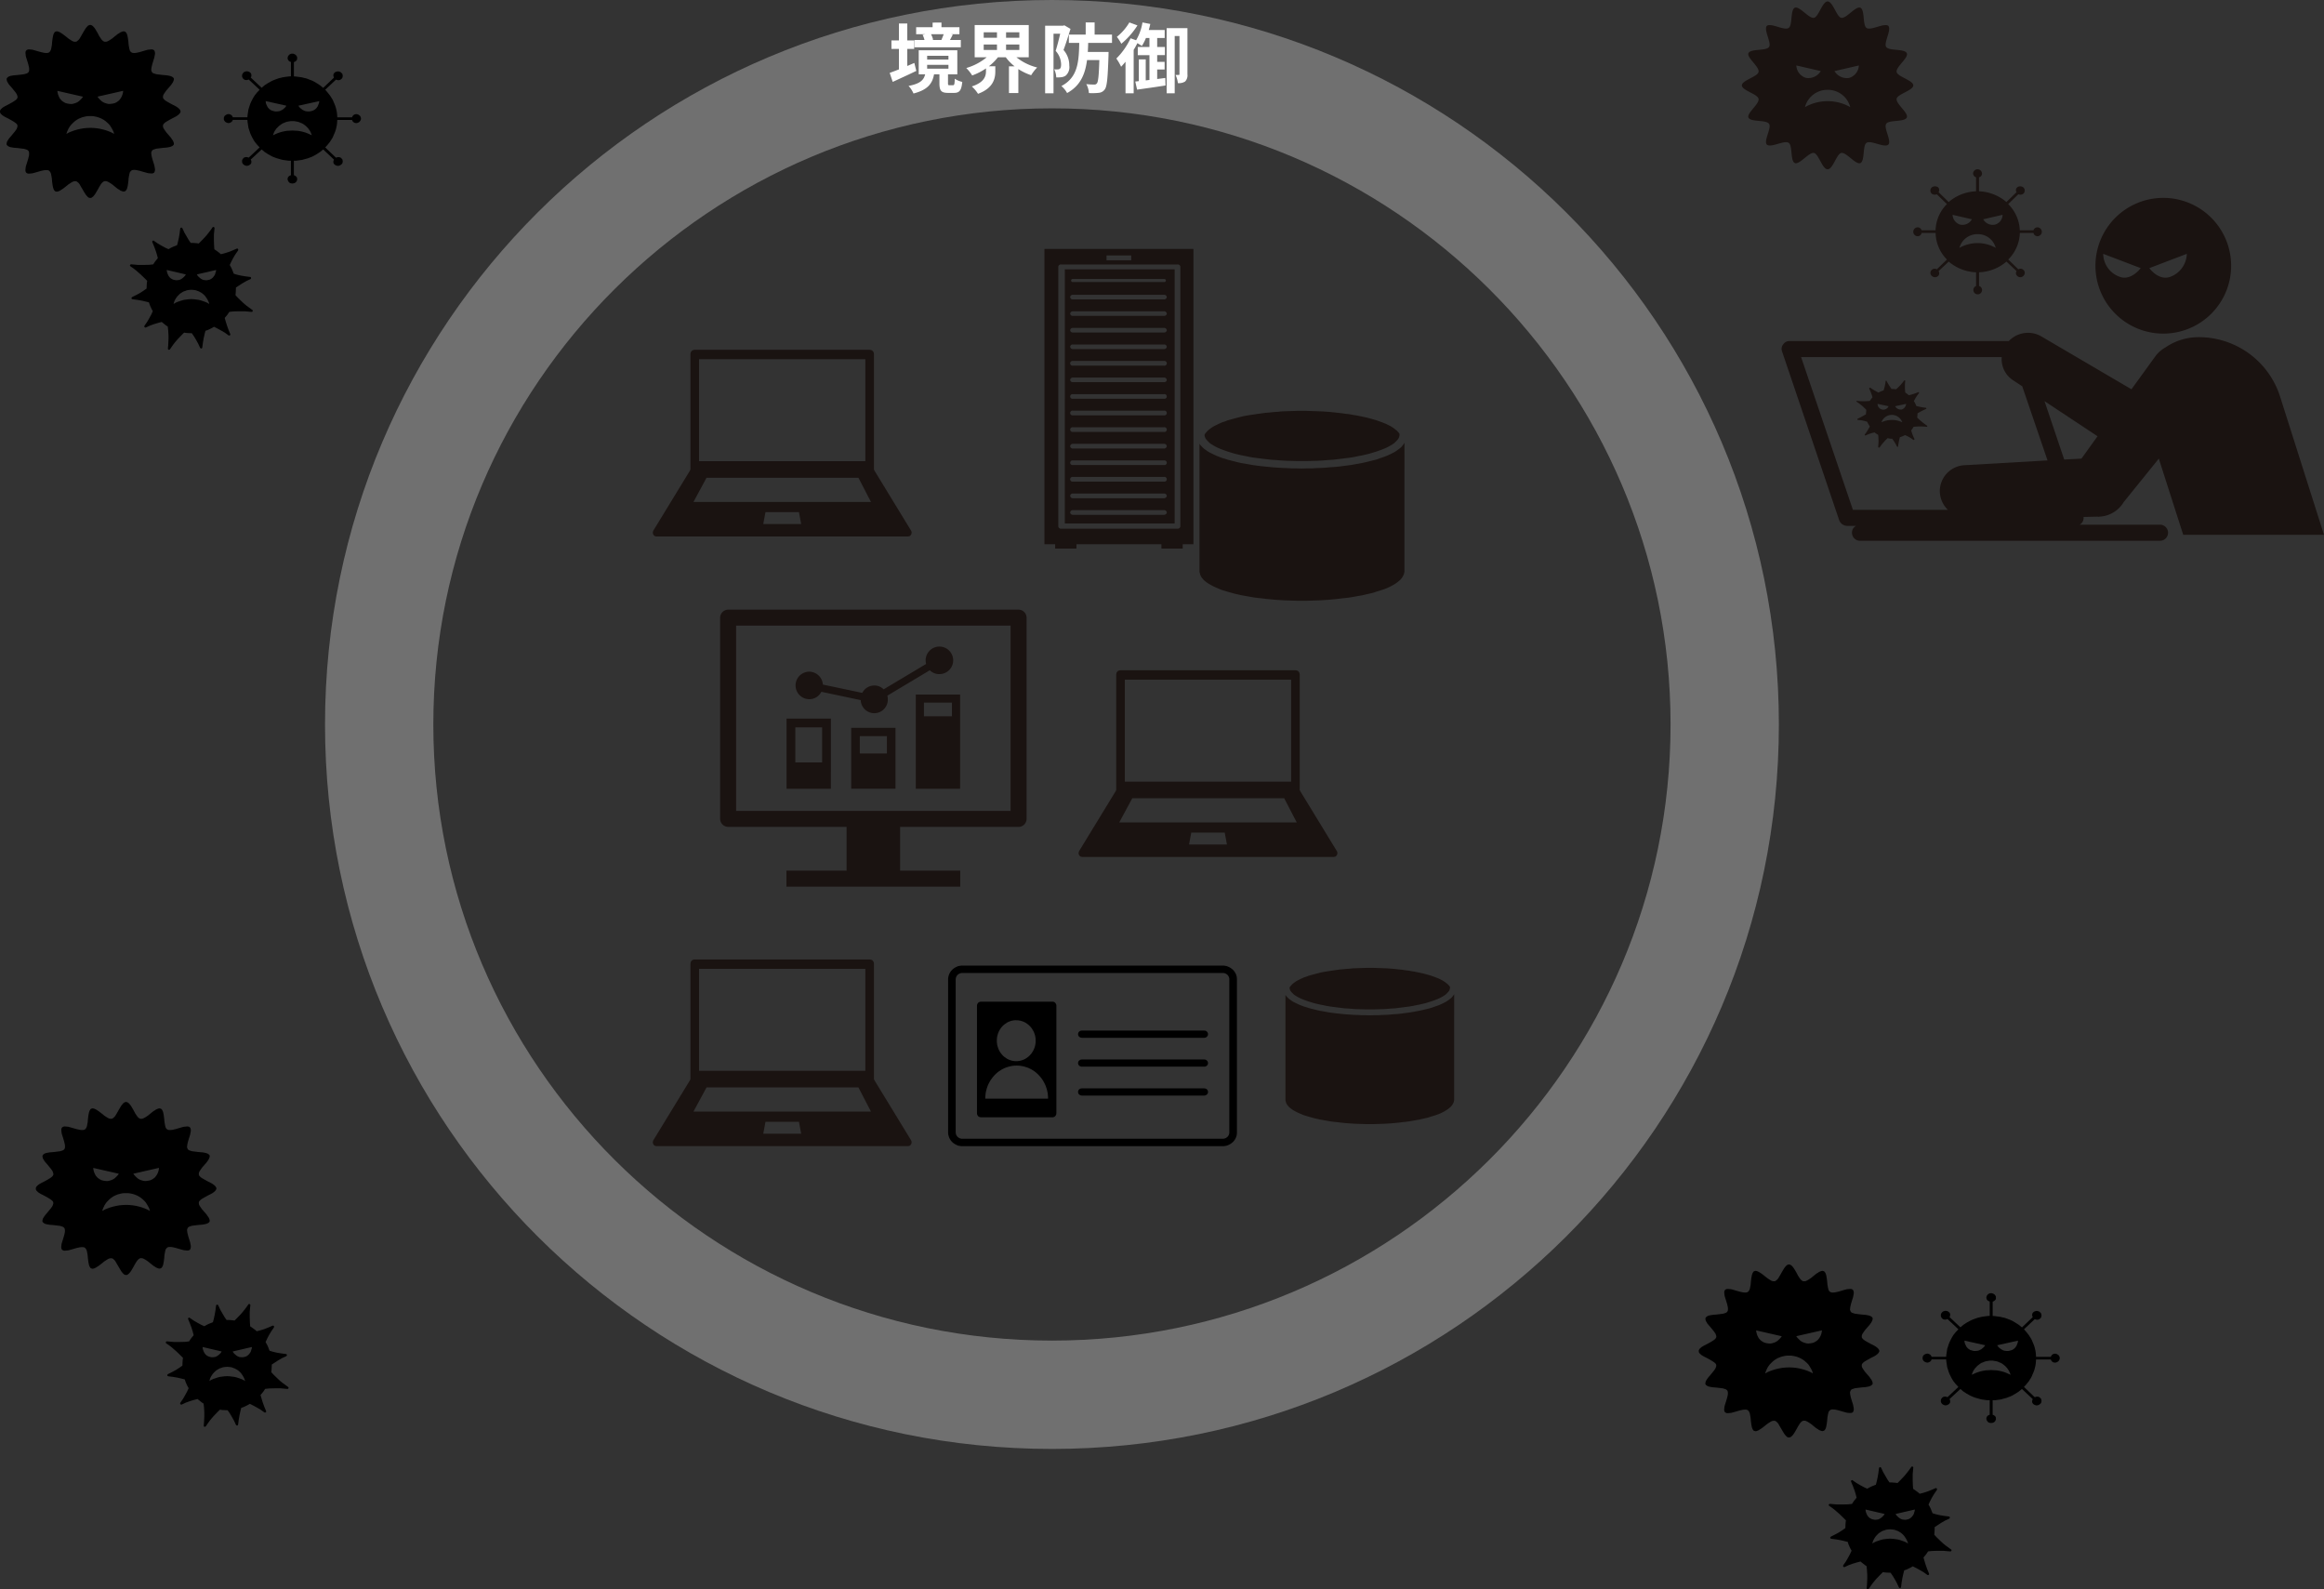 <svg xmlns="http://www.w3.org/2000/svg" width="429.121" height="293.406" viewBox="0 0 429.121 293.406">
  <rect x="0" y="0" width="429.121" height="293.406" fill="#333333" stroke="none"/>
  <g id="グループ_7764" data-name="グループ 7764" transform="translate(-14 0.273)">
    <path id="楕円形_758" data-name="楕円形 758" d="M134.226,20C71.241,20,20,71.026,20,133.745S71.241,247.489,134.226,247.489s114.226-51.026,114.226-113.745S197.21,20,134.226,20m0-20c74.131,0,134.226,59.879,134.226,133.745S208.356,267.489,134.226,267.489,0,207.61,0,133.745,60.095,0,134.226,0Z" transform="translate(74.013 -0.273)" fill="#707070"/>
    <path id="パス_15140" data-name="パス 15140" d="M10.318-9.688c-.112.336-.28.742-.42,1.05l.07.014H8.19l.182-.042A4.465,4.465,0,0,0,7.98-9.688Zm3.164,1.064h-2c.154-.28.336-.616.518-.994l-.35-.07H13.23v-1.288H9.912v-.854H8.274v.854H5.236v1.288H6.944l-.518.112a4.565,4.565,0,0,1,.35.952H4.928v1.358h8.554ZM4.9-4.382c-.434.182-.868.378-1.3.56v-3.15H4.872V-8.54H3.6v-3.122H2.058V-8.54H.672v1.568H2.058v3.78C1.414-2.94.826-2.716.35-2.548L.91-.882C2.184-1.47,3.794-2.2,5.264-2.912Zm2.366.35H11.2v.714H7.266Zm0-1.666H11.2V-5H7.266ZM11.41-.266c-.252,0-.294-.042-.294-.392V-2.282h1.722V-6.72H5.712v4.438H6.9C6.65-1.26,6.034-.56,3.836-.14a5.014,5.014,0,0,1,.91,1.4C7.42.574,8.232-.6,8.54-2.282h.994V-.644c0,1.33.28,1.792,1.6,1.792h1.092c.98,0,1.372-.42,1.526-2.03a3.989,3.989,0,0,1-1.386-.588c-.028,1.064-.1,1.2-.322,1.2Zm6.3-7.518h2.45v1.008H17.71Zm0-2.254h2.45V-9.03H17.71ZM24.29-9.03H21.84v-1.008h2.45Zm0,2.254H21.84V-7.784h2.45Zm1.736,1.344v-5.95H16.044v5.95H18.27a10.487,10.487,0,0,1-3.78,1.988,7.7,7.7,0,0,1,1.092,1.372,11.228,11.228,0,0,0,2.548-1.3v.5c0,.9-.28,2.072-2.618,2.828A6.57,6.57,0,0,1,16.66,1.316C19.446.294,19.852-1.47,19.852-2.8v-.966h-1.19a9.468,9.468,0,0,0,1.68-1.666h1.442a8.447,8.447,0,0,0,1.638,1.68h-1.05V1.176h1.736V-3.248a10.233,10.233,0,0,0,2.366,1.134A7.472,7.472,0,0,1,27.58-3.542a9.957,9.957,0,0,1-3.836-1.89Zm6.58-5.894-.238.07H29.05V1.218H30.6V-9.772h1.232c-.224.98-.546,2.254-.84,3.164A3.778,3.778,0,0,1,32-4.116c0,.406-.07.686-.238.812a.685.685,0,0,1-.406.112,3.258,3.258,0,0,1-.63-.014,3.646,3.646,0,0,1,.378,1.5,6.507,6.507,0,0,0,.938-.042,1.727,1.727,0,0,0,.826-.308,2.094,2.094,0,0,0,.644-1.834,4.275,4.275,0,0,0-1.064-2.884c.42-1.106.91-2.66,1.288-3.892ZM41.4-8.078v-1.54H38.192v-2.24H36.54v2.24H33.432v1.54H35.35c-.07,3.626-.294,6.384-3.3,7.966A4.4,4.4,0,0,1,33.11,1.176c2.45-1.344,3.332-3.458,3.682-6.09H39.06C38.976-2.03,38.85-.868,38.6-.6a.543.543,0,0,1-.49.21,13.434,13.434,0,0,1-1.456-.084,3.843,3.843,0,0,1,.476,1.652,10.367,10.367,0,0,0,1.82-.042A1.494,1.494,0,0,0,40.054.518c.434-.546.56-2.156.7-6.244,0-.21.014-.686.014-.686H36.932c.028-.532.056-1.092.07-1.666Zm3.206-3.78a9.787,9.787,0,0,1-2.31,2.66,8.251,8.251,0,0,1,.826,1.274A14.482,14.482,0,0,0,46.1-11.312ZM49.742-1.414V-3.178h1.372v-1.4H49.742V-5.824H51.17v-1.5H49.742V-8.988h1.386v-1.47h-2.94c.112-.364.2-.742.28-1.12l-1.442-.28a9.537,9.537,0,0,1-1.176,3.29l-1.022-.364A13.089,13.089,0,0,1,42.2-5.194a9.856,9.856,0,0,1,.882,1.512c.266-.28.546-.588.812-.924V1.218H45.4V-6.79c.252-.406.476-.826.686-1.246.308.182.644.392.826.518a8.447,8.447,0,0,0,.756-1.47h.644v1.666H46.158v1.5h2.156v4.578l-.686.084V-5.04H46.354v4.018l-.658.07.336,1.5c1.47-.21,3.43-.476,5.25-.77L51.24-1.61Zm5.586-9.394H51.492V1.218h1.484V-9.352h.882v7.014c0,.126-.028.168-.126.168h-.6a4.906,4.906,0,0,1,.434,1.512,2.116,2.116,0,0,0,1.33-.294A1.638,1.638,0,0,0,55.328-2.3Z" transform="translate(177.929 15.728)" fill="#fff"/>
    <g id="グループ_7737" data-name="グループ 7737" transform="translate(335.638 -0.01)">
      <path id="パス_14060" data-name="パス 14060" d="M281.661,100.964l6.922,2.64s-1.762,2.419-3.9,1.592a4.544,4.544,0,0,1-3.019-4.232m15.437,0a4.653,4.653,0,0,1-3.019,4.232c-2.2.827-3.9-1.592-3.9-1.592Zm-4.339,14.729a12.528,12.528,0,1,0-12.532-12.531,12.525,12.525,0,0,0,12.532,12.531" transform="translate(-214.949 -54.369)" fill="#1a1311" fill-rule="evenodd"/>
      <path id="パス_14061" data-name="パス 14061" d="M326.421,117.809l-3.184.164L319.605,107.2l9.784,6.48Zm-51.762-18.74H311.7a4.657,4.657,0,0,0,2.2,4.339l1.592,1.049,4.668,13.681-15.165.878a4.8,4.8,0,0,0-4.724,4.889,4.883,4.883,0,0,0,1.484,3.354H284.222Zm54.894,29.51a.056.056,0,0,1,.057-.057h.05a5.493,5.493,0,0,0,4.566-2.691l6.481-8.022,4.51,14.066h25.991l-8.135-25.606a15.742,15.742,0,0,0-15.058-10.883,10.783,10.783,0,0,0-6.045,1.87,5.987,5.987,0,0,0-1.813,1.541l-4.5,6.209-16.485-9.67a4.9,4.9,0,0,0-6.158.764h-40.5a1.359,1.359,0,0,0-1.149.606,1.3,1.3,0,0,0-.221,1.32l10.548,31.158a1.618,1.618,0,0,0,1.484,1.042h1.648a1.345,1.345,0,0,0-.771,1.263,1.479,1.479,0,0,0,1.484,1.484h55.393a1.484,1.484,0,1,0,0-2.969H326.092a1.415,1.415,0,0,0,.714-1.427l2.64-.057c.051,0,.051.057.107.057" transform="translate(-263.726 -33.404)" fill="#1a1311" fill-rule="evenodd"/>
      <path id="パス_14062" data-name="パス 14062" d="M284.457,97.755a2.683,2.683,0,0,1-2.7,1.263,2.493,2.493,0,0,1-1.813-2.305Zm1.264,3.461a4.259,4.259,0,0,1,4.175,3.19,8.491,8.491,0,0,0-8.356,0,4.266,4.266,0,0,1,4.182-3.19m5.766-4.5a2.5,2.5,0,0,1-1.819,2.305,2.658,2.658,0,0,1-2.684-1.263ZM278.52,111c.771.493.272,3.354,1.156,3.739.872.328,2.583-2.034,3.512-1.87.884.164,1.541,3.019,2.533,3.019s1.648-2.855,2.526-3.019c.929-.164,2.64,2.2,3.512,1.87.878-.385.385-3.247,1.15-3.739.777-.55,3.3.992,4.017.328.663-.657-.928-3.133-.379-3.847.493-.771,3.4-.272,3.79-1.156.385-.821-2.04-2.526-1.876-3.461.164-.878,3.076-1.535,3.076-2.47s-2.912-1.592-3.076-2.476c-.164-.935,2.261-2.634,1.876-3.461-.386-.878-3.3-.385-3.79-1.15-.549-.714,1.042-3.19.379-3.9-.714-.606-3.24.935-4.017.385-.764-.493-.271-3.354-1.15-3.739-.872-.328-2.583,2.034-3.512,1.87-.878-.164-1.548-3.026-2.526-3.026s-1.649,2.861-2.533,3.026c-.928.164-2.64-2.2-3.512-1.87-.884.385-.385,3.247-1.156,3.739-.777.55-3.3-.992-4.017-.385-.657.714.941,3.19.391,3.9-.505.764-3.417.272-3.8,1.15-.329.827,2.091,2.527,1.869,3.461-.164.884-3.076,1.541-3.076,2.476s2.911,1.592,3.076,2.47c.221.935-2.2,2.64-1.869,3.461.379.884,3.291.385,3.8,1.156.55.714-1.048,3.19-.391,3.847.72.663,3.24-.878,4.017-.328" transform="translate(-269.892 -84.895)" fill="#1a1311" fill-rule="evenodd"/>
      <path id="パス_14063" data-name="パス 14063" d="M281.6,101.358a1.216,1.216,0,0,1-1.213-.606l2.034-.436a1.208,1.208,0,0,1-.821,1.042m-1.819,1.927a4.343,4.343,0,0,0-1.92.436,2.035,2.035,0,0,1,3.847,0,4.348,4.348,0,0,0-1.926-.436m-2.634-2.969,2.033.436a1.062,1.062,0,0,1-2.033-.436m7.308,2.526a3.265,3.265,0,0,0,.057-.771,13.275,13.275,0,0,1,1.592-.821c.107-.057.057-.221-.107-.221a12.438,12.438,0,0,1-1.706-.328,3.222,3.222,0,0,0-.442-.884,8.383,8.383,0,0,1,.935-1.478.123.123,0,0,0-.164-.171,10.127,10.127,0,0,1-1.705.556,4.613,4.613,0,0,0-.657-.5,9.116,9.116,0,0,1,0-2.141.12.12,0,0,0-.221-.057,8.749,8.749,0,0,1-1.484,1.6,3.99,3.99,0,0,0-.821-.057,13.568,13.568,0,0,1-.935-1.484c0-.107-.164-.057-.164.057a7.9,7.9,0,0,1-.385,1.7,4.251,4.251,0,0,0-.935.385,11.392,11.392,0,0,1-1.485-.878c-.107-.057-.271.057-.221.164a9.725,9.725,0,0,1,.606,1.592,4.987,4.987,0,0,0-.493.663,11.535,11.535,0,0,1-2.362,0c-.114-.057-.171.107-.057.164a9.21,9.21,0,0,1,1.756,1.484c0,.272-.051.493-.051.821-.385.221-.935.55-1.541.827a.119.119,0,0,0,.057.221,6.484,6.484,0,0,1,1.7.328,7.739,7.739,0,0,0,.5.878,12.492,12.492,0,0,1-.935,1.484.121.121,0,0,0,.164.164,6.6,6.6,0,0,1,1.649-.55,5.466,5.466,0,0,0,.657.442,9.238,9.238,0,0,1,0,2.2.156.156,0,0,0,.278.107,10.315,10.315,0,0,1,1.484-1.705,2.055,2.055,0,0,0,.821.114,7.7,7.7,0,0,1,.878,1.427c.057.107.221.107.221,0a11.05,11.05,0,0,1,.328-1.705,4.455,4.455,0,0,0,.935-.385,5.593,5.593,0,0,1,1.541.884c.108.051.221-.057.221-.17a7.344,7.344,0,0,1-.606-1.592,4.988,4.988,0,0,0,.442-.657,11.143,11.143,0,0,1,2.413,0c.114,0,.171-.114.057-.221a12.645,12.645,0,0,1-1.813-1.484" transform="translate(-252.097 -26.019)" fill="#1a1311" fill-rule="evenodd"/>
      <path id="パス_14064" data-name="パス 14064" d="M285.728,99.035a2,2,0,0,1-2.141.992,1.976,1.976,0,0,1-1.427-1.813Zm1.049,2.748a3.377,3.377,0,0,1,3.348,2.527,6.834,6.834,0,0,0-6.7,0,3.427,3.427,0,0,1,3.354-2.527m4.611-3.569a1.888,1.888,0,0,1-1.427,1.813,2,2,0,0,1-2.141-.992Zm-15.658,3.954a.761.761,0,0,0,.714-.606h2.583a7.121,7.121,0,0,0,2.091,4.9l-1.87,1.813a.754.754,0,0,0-.935.107.736.736,0,0,0,0,1.1.862.862,0,0,0,1.206,0,.738.738,0,0,0,.057-.878l1.87-1.756a8.285,8.285,0,0,0,5.053,1.977v2.526a.8.8,0,1,0,1.1.714.758.758,0,0,0-.549-.714v-2.526a8.3,8.3,0,0,0,5.059-1.977l1.863,1.756a.67.67,0,0,0,.114.878.793.793,0,0,0,1.15,0,.727.727,0,0,0,0-1.1.745.745,0,0,0-.929-.107l-1.87-1.813a7.2,7.2,0,0,0,2.141-4.9H297.1a.766.766,0,0,0,.714.606.824.824,0,1,0,0-1.649.772.772,0,0,0-.714.55h-2.526a7.172,7.172,0,0,0-2.141-4.838l1.87-1.813a.922.922,0,0,0,.929-.107.791.791,0,0,0,0-1.156.912.912,0,0,0-1.15,0,.678.678,0,0,0-.114.878l-1.863,1.819a8.271,8.271,0,0,0-5.059-1.983V91.285a.71.71,0,0,0,.549-.714.826.826,0,0,0-1.648,0,.774.774,0,0,0,.549.714v2.583a8.254,8.254,0,0,0-5.053,1.983l-1.87-1.819a.743.743,0,0,0-.057-.878,1,1,0,0,0-1.206,0,.8.8,0,0,0,0,1.156.933.933,0,0,0,.935.107l1.87,1.813a7.094,7.094,0,0,0-2.091,4.838h-2.583a.766.766,0,0,0-.714-.55.824.824,0,1,0,0,1.649" transform="translate(-243.26 -58.817)" fill="#1a1311" fill-rule="evenodd"/>
    </g>
    <g id="グループ_7731" data-name="グループ 7731" transform="translate(206.852 45.679)">
      <path id="パス_14834" data-name="パス 14834" d="M18.217,148.543H35.04a.484.484,0,0,1,.508.436.5.5,0,0,1-.508.433H18.217a.485.485,0,0,1-.508-.433.47.47,0,0,1,.508-.436m0-3.065H35.04a.484.484,0,0,1,.508.436.5.5,0,0,1-.508.433H18.217a.485.485,0,0,1-.508-.433.47.47,0,0,1,.508-.436m0-3.065H35.04a.441.441,0,1,1,0,.871H18.217a.441.441,0,1,1,0-.871m0-3.04H35.04a.43.43,0,1,1,0,.846H18.217a.43.43,0,1,1,0-.846m0-3.065H35.04a.484.484,0,0,1,.508.436.5.5,0,0,1-.508.433H18.217a.485.485,0,0,1-.508-.433.47.47,0,0,1,.508-.436m0-3.065H35.04a.439.439,0,1,1,0,.868H18.217a.439.439,0,1,1,0-.868m0-3.065H35.04a.441.441,0,1,1,0,.871H18.217a.441.441,0,1,1,0-.871m0-3.04H35.04a.43.43,0,1,1,0,.846H18.217a.43.43,0,1,1,0-.846m0-3.065H35.04a.484.484,0,0,1,.508.436.466.466,0,0,1-.508.411H18.217a.452.452,0,0,1-.508-.411.47.47,0,0,1,.508-.436m0-3.065H35.04a.441.441,0,1,1,0,.871H18.217a.441.441,0,1,1,0-.871m0-3.04H35.04a.466.466,0,0,1,.508.411.484.484,0,0,1-.508.436H18.217a.47.47,0,0,1-.508-.436.452.452,0,0,1,.508-.411m0-3.065H35.04a.484.484,0,0,1,.508.436.466.466,0,0,1-.508.411H18.217a.452.452,0,0,1-.508-.411.47.47,0,0,1,.508-.436m0-3.065H35.04a.484.484,0,0,1,.508.436.466.466,0,0,1-.508.411H18.217a.452.452,0,0,1-.508-.411.47.47,0,0,1,.508-.436m0-3.04H35.04a.466.466,0,0,1,.508.411.484.484,0,0,1-.508.436H18.217a.47.47,0,0,1-.508-.436.452.452,0,0,1,.508-.411m0-2.921H35.04a.284.284,0,1,1,0,.558H18.217a.284.284,0,1,1,0-.558m-1.5,45.136H37V104.087H16.722Z" transform="translate(-12.955 -100.322)" fill="#1a1311" fill-rule="evenodd"/>
      <path id="パス_14835" data-name="パス 14835" d="M40.465,153.944a.483.483,0,0,1-.508.436H18.429a.483.483,0,0,1-.508-.436V106.037a.468.468,0,0,1,.508-.436H39.957a.468.468,0,0,1,.508.436ZM26.827,103.937h4.561v.893H26.827ZM15.364,102.73v54.521h1.978v.8h3.937v-.8H36.964v.8H40.9v-.8h1.978V102.73Z" transform="translate(-15.364 -102.73)" fill="#1a1311" fill-rule="evenodd"/>
    </g>
    <g id="グループ_7732" data-name="グループ 7732" transform="translate(213.156 123.466)">
      <path id="パス_14836" data-name="パス 14836" d="M46.507,158.266h-30.7V139.441h30.7Zm.821-20.562H14.987l-.169.025-.144.047-.122.047-.119.122-.1.119-.072.147-.025.144-.022.169v21.48H48.1v-21.48l-.022-.169-.025-.144-.072-.147-.1-.119-.119-.122-.122-.047-.144-.047Z" transform="translate(-7.265 -137.704)" fill="#1a1311" fill-rule="evenodd"/>
      <path id="パス_14837" data-name="パス 14837" d="M19.217,151.9l2.414-4.464H49.677l2.316,4.464Zm12.889,4.081.411-2.2h6.178l.411,2.2Zm27.273,1.182-7.1-11.632H18.928l-7.1,11.632-.072.122v.072l-.025.094-.025.1.025.169.05.169.094.144.147.144.047.025.1.025.1.025.094.022H58.848l.094-.022.1-.025.1-.025.047-.025.147-.144.094-.144.05-.169.022-.169v-.1l-.047-.094v-.072Z" transform="translate(-11.71 -123.812)" fill="#1a1311" fill-rule="evenodd"/>
    </g>
    <g id="グループ_7741" data-name="グループ 7741" transform="translate(134.539 176.852)">
      <path id="パス_14836-2" data-name="パス 14836" d="M46.507,158.266h-30.7V139.441h30.7Zm.821-20.562H14.987l-.169.025-.144.047-.122.047-.119.122-.1.119-.072.147-.025.144-.022.169v21.48H48.1v-21.48l-.022-.169-.025-.144-.072-.147-.1-.119-.119-.122-.122-.047-.144-.047Z" transform="translate(-7.265 -137.704)" fill="#1a1311" fill-rule="evenodd"/>
      <path id="パス_14837-2" data-name="パス 14837" d="M19.217,151.9l2.414-4.464H49.677l2.316,4.464Zm12.889,4.081.411-2.2h6.178l.411,2.2Zm27.273,1.182-7.1-11.632H18.928l-7.1,11.632-.072.122v.072l-.025.094-.025.1.025.169.05.169.094.144.147.144.047.025.1.025.1.025.094.022H58.848l.094-.022.1-.025.1-.025.047-.025.147-.144.094-.144.05-.169.022-.169v-.1l-.047-.094v-.072Z" transform="translate(-11.71 -123.812)" fill="#1a1311" fill-rule="evenodd"/>
    </g>
    <g id="グループ_7735" data-name="グループ 7735" transform="translate(134.539 64.302)">
      <path id="パス_14836-3" data-name="パス 14836" d="M46.507,158.266h-30.7V139.441h30.7Zm.821-20.562H14.987l-.169.025-.144.047-.122.047-.119.122-.1.119-.072.147-.025.144-.022.169v21.48H48.1v-21.48l-.022-.169-.025-.144-.072-.147-.1-.119-.119-.122-.122-.047-.144-.047Z" transform="translate(-7.265 -137.704)" fill="#1a1311" fill-rule="evenodd"/>
      <path id="パス_14837-3" data-name="パス 14837" d="M19.217,151.9l2.414-4.464H49.677l2.316,4.464Zm12.889,4.081.411-2.2h6.178l.411,2.2Zm27.273,1.182-7.1-11.632H18.928l-7.1,11.632-.072.122v.072l-.025.094-.025.1.025.169.05.169.094.144.147.144.047.025.1.025.1.025.094.022H58.848l.094-.022.1-.025.1-.025.047-.025.147-.144.094-.144.05-.169.022-.169v-.1l-.047-.094v-.072Z" transform="translate(-11.71 -123.812)" fill="#1a1311" fill-rule="evenodd"/>
    </g>
    <g id="グループ_7733" data-name="グループ 7733" transform="translate(251.357 178.403)">
      <path id="パス_15081" data-name="パス 15081" d="M172.25,81.293h0l-.746-.022h-.721l-.7-.042-.7-.022-.68-.042-.68-.044-.682-.064-.638-.064-.658-.064-.619-.086-.616-.083-.6-.108-.572-.105-.533-.086-.553-.127-.511-.13-.511-.127-.489-.127-.447-.149-.445-.127-.447-.171-.384-.149-.359-.169-.362-.171-.342-.169-.3-.171-.257-.191-.254-.171-.213-.191-.193-.193-.169-.191-.149-.213V96.992l.022.083.02.044.022.127.042.127.044.149.064.108.064.127.086.127.105.108.086.105.108.127.127.108.254.213.32.213.318.191.362.191.406.193.4.169.445.193.469.147.489.149.531.149.533.149.553.127.575.13.6.105.616.108.6.105.638.086.638.064.658.086.66.064.68.064.66.042.68.044.682.02.66.022.68.022h1.362l.658-.022.682-.022.68-.02.682-.044.658-.042.682-.064.66-.064.638-.086.636-.064.638-.086.619-.105.594-.108.619-.105.553-.13.575-.127.531-.127.511-.171.489-.149.469-.147.467-.171.4-.171.384-.191.384-.213.318-.191.3-.213.254-.213.127-.108.108-.105.105-.127.086-.108.086-.127.064-.108.064-.127.064-.127.044-.127.02-.127.022-.066.022-.083V77.464l-.022-.086-.042.108-.064.105-.149.193-.171.213-.213.191-.254.191-.257.191-.3.193-.318.169-.34.171-.362.171-.4.169-.425.149-.425.149-.469.171-.489.127-.511.127-.531.127-.553.127-.555.108-.594.105-.6.108-.616.086-.638.083-.638.086-.66.064-.7.044-.68.064-.7.042-.724.022-.724.042H173Z" transform="translate(-156.722 -72.529)" fill="#1a1311" fill-rule="evenodd"/>
      <path id="パス_15082" data-name="パス 15082" d="M171.883,75.395h-.616l-.638.022-.638.02-.619.022-.616.022-.616.064-.619.042-.594.064-.6.044-.594.086-.6.083-.553.086-.575.086-.531.086-.555.105-.511.127-.489.13-.489.127-.467.127-.447.127-.425.171-.4.127-.384.171-.362.169-.34.171-.318.169-.276.193-.257.191-.232.191-.193.213-.169.193-.064.105-.066.108v.105l.022.108.022.083.022.086.042.086.042.108.127.169.149.171.193.191.191.191.254.171.276.171.3.169.34.171.384.169.384.149.425.149.425.149.489.149.489.149.531.127.555.127.575.108.594.127.616.105.638.086.682.086.68.086.7.086.746.042.743.064.768.044.765.02.807.022h1.66l.807-.022.768-.02.765-.044.743-.064.746-.042.7-.086.68-.086.66-.086.66-.086.616-.105.6-.127.575-.108.553-.127.531-.127.489-.149.491-.149.425-.149.423-.149.384-.149.384-.169.34-.171.3-.169.276-.171.254-.171.191-.191.193-.191.149-.171.127-.169.042-.108.044-.086.02-.086.022-.083.022-.108v-.169l-.022-.108-.149-.191-.191-.213-.213-.171-.235-.191-.276-.191-.276-.171-.32-.171-.34-.169-.362-.149-.381-.149-.425-.149-.425-.149-.447-.127-.447-.127-.489-.127-.509-.108-.491-.105-.531-.108-.533-.086-.553-.105-.575-.064-.553-.086-.575-.064-.594-.064-.6-.064-.6-.044-.616-.042-.6-.022-.616-.022-.594-.02-.619-.022Z" transform="translate(-156.27 -75.395)" fill="#1a1311" fill-rule="evenodd"/>
    </g>
    <g id="グループ_7734" data-name="グループ 7734" transform="translate(235.482 75.568)">
      <path id="パス_15081-2" data-name="パス 15081" d="M175.6,82.138h0l-.907-.027h-.877l-.853-.051-.856-.027-.826-.051-.827-.054-.829-.077-.776-.077-.8-.077-.752-.1-.749-.1-.725-.131-.7-.128-.648-.1-.672-.155-.621-.158-.621-.155-.595-.155-.544-.181-.541-.155-.544-.208-.467-.181-.437-.205L159,79.37l-.416-.205-.36-.208-.312-.232-.309-.208-.259-.232-.235-.235-.205-.232-.181-.259v23.669l.027.1.024.054.027.155.051.155.054.181.077.131.077.155.1.155.128.131.1.128.131.155.155.131.309.259.389.259.387.232.44.232.494.235.491.205.541.235.571.178.595.181.645.181.648.181.672.155.7.158.725.128.749.131.725.128.776.1.776.077.8.1.8.077.826.077.8.051.827.054.83.024.8.027.827.027h1.656l.8-.027.829-.027.827-.024.829-.054.8-.051.829-.077.8-.077.776-.1.773-.077.776-.1.752-.128.722-.131.752-.128.672-.158.7-.155.645-.155.621-.208.595-.181.571-.178.568-.208.491-.208.467-.232.467-.259.386-.232.363-.259.309-.259.155-.131.131-.128.128-.155.1-.131.1-.155.077-.131.077-.155.077-.155.054-.155.024-.155.027-.08.027-.1V77.482l-.027-.1-.051.131-.077.128-.181.235-.208.259-.259.232-.309.232-.312.232-.363.235-.387.205-.413.208-.44.208-.491.205-.517.181-.517.181-.571.208-.595.155-.621.155-.645.155-.672.155-.675.131-.723.128-.725.131-.749.1-.776.1-.776.1-.8.077-.853.054-.827.077-.853.051-.88.027-.88.051h-.9Z" transform="translate(-156.722 -71.482)" fill="#1a1311" fill-rule="evenodd"/>
      <path id="パス_15082-2" data-name="パス 15082" d="M175.091,75.395h-.749l-.776.027-.776.024-.752.027-.749.027-.749.077-.752.051-.722.077-.725.054-.722.1-.725.1-.672.1-.7.1-.645.1-.675.128-.621.155-.595.158-.595.155-.568.155-.544.155-.517.208-.491.155-.467.208-.44.205-.413.208-.387.205-.336.235-.312.232-.283.232-.235.259-.205.235-.077.128-.08.131v.128l.027.131.027.1.027.1.051.1.051.131.155.205.181.208.235.232.232.232.309.208.336.208.363.205.413.208.467.205.467.181.517.181.517.181.595.181.595.181.645.155.675.155.7.131.722.155.749.128.776.1.83.1.827.1.853.1.907.051.9.077.934.054.931.024.981.027h2.019l.981-.027.934-.024.931-.054.9-.077.907-.051.853-.1.827-.1.8-.1.8-.1.749-.128.725-.155.7-.131.672-.155.645-.155.595-.181.6-.181.517-.181.514-.181.467-.181.467-.205.413-.208.363-.205.336-.208.309-.208.232-.232.235-.232.181-.208.155-.205.051-.131.054-.1.024-.1.027-.1.027-.131v-.205l-.027-.131-.181-.232-.232-.259-.259-.208-.285-.232-.336-.232-.336-.208L191,78.032l-.413-.205-.44-.181-.464-.181-.517-.181-.517-.181-.544-.155-.544-.155-.595-.155-.618-.131-.6-.128-.645-.131-.648-.1-.672-.128-.7-.077-.672-.1-.7-.077-.722-.077-.725-.077-.726-.054-.749-.051-.725-.027-.749-.027-.723-.024-.752-.027Z" transform="translate(-156.105 -75.395)" fill="#1a1311" fill-rule="evenodd"/>
    </g>
    <g id="グループ_7738" data-name="グループ 7738" transform="translate(146.968 112.27)">
      <path id="パス_14814" data-name="パス 14814" d="M196.066,161.772h-4.944v-6.478h4.944Zm1.62,1.62v-9.714H189.5V166.63h8.183Z" transform="translate(-177.232 -133.563)" fill="#1a1311" fill-rule="evenodd"/>
      <path id="パス_14815" data-name="パス 14815" d="M194.748,155.734h5v3.21h-5Zm-1.59,3.21v6.5h8.18V154.2h-8.18Z" transform="translate(-168.954 -132.38)" fill="#1a1311" fill-rule="evenodd"/>
      <path id="パス_14816" data-name="パス 14816" d="M198.316,153.8h5.169v2.527h-5.169Zm-1.505,2.527v13.381h8.183V152.32h-8.183Z" transform="translate(-160.678 -136.637)" fill="#1a1311" fill-rule="evenodd"/>
      <path id="パス_14817" data-name="パス 14817" d="M192.526,159.32a2.476,2.476,0,0,0,2.217-1.365l7.272,1.535a2.5,2.5,0,0,0,5-.17,2.8,2.8,0,0,0-.085-.653l7.84-4.689a2.451,2.451,0,0,0,1.7.712A2.543,2.543,0,1,0,214,152.163a2.851,2.851,0,0,0,.085.653l-7.84,4.686a2.4,2.4,0,0,0-1.734-.709,2.5,2.5,0,0,0-2.214,1.362l-7.272-1.535a2.562,2.562,0,0,0-2.5-2.384,2.542,2.542,0,0,0,0,5.084" transform="translate(-176.051 -142.784)" fill="#1a1311" fill-rule="evenodd"/>
      <path id="パス_14818" data-name="パス 14818" d="M239.378,184.676H188.7v-34.2h50.681Zm1.45-37.159H187.25a1.516,1.516,0,0,0-1.505,1.505v37.1a1.514,1.514,0,0,0,1.505,1.505H209.1V195.7H197.987v2.955h32.1V195.7H218.983v-8.069h21.845a1.5,1.5,0,0,0,1.505-1.505v-37.1a1.5,1.5,0,0,0-1.505-1.505" transform="translate(-185.745 -147.517)" fill="#1a1311" fill-rule="evenodd"/>
    </g>
    <g id="グループ_7740" data-name="グループ 7740" transform="translate(189.062 177.984)">
      <path id="パス_141" data-name="パス 141" d="M198.717-84h-48.09l-.267.014-.267.041-.253.055-.239.1-.225.109-.211.123-.211.15-.182.164-.169.178-.155.191-.126.219-.112.219-.084.233-.07.246-.042.246-.014.26v28.23h0l.014.274.042.246.07.246.084.233.112.219.126.219.155.191.169.178.182.164.211.15.211.123.225.109.239.1.253.055.267.041.267.014h48.09l.267-.014.253-.041.253-.055.239-.1.239-.109.211-.123.2-.15.2-.164.169-.178.141-.191.141-.219.112-.219.084-.233.07-.246.028-.246.014-.274v-28.23h0l-.014-.26-.028-.246-.07-.246-.084-.233-.112-.219-.141-.219-.141-.191-.169-.178-.2-.164-.2-.15-.211-.123-.239-.109-.239-.1-.253-.055-.253-.041L198.717-84Zm1.208,30.774h0v.123l-.014.123-.042.109-.028.109-.056.109-.056.1-.07.082-.084.1-.084.068-.1.068-.1.068-.1.041-.112.041-.126.027-.112.027H150.5l-.127-.027-.112-.027-.112-.041-.1-.041-.1-.068-.1-.068-.084-.068-.084-.1-.07-.082-.056-.1-.056-.109-.042-.109-.028-.109-.014-.123-.014-.123v-28.23h0l.014-.109.014-.123.028-.109.042-.109.056-.109.056-.1.07-.1.084-.082.084-.068.1-.068.1-.068.1-.041.112-.041.112-.027.127-.027h48.343l.112.027.126.027.112.041.1.041.1.068.1.068.084.068.084.082.07.1.056.1.056.109.028.109.042.109.014.123v28.339Z" transform="translate(-148 84)" fill-rule="evenodd"/>
      <path id="パス_142" data-name="パス 142" d="M165.956-79H152.71l-.134.014-.134.042-.134.07-.107.1-.08.113-.067.127-.04.141-.013.155v19.813h0l.013.155.04.141.067.127.08.113.107.1.134.07.134.042.134.014h13.246l.134-.014.147-.042.121-.07.107-.1.08-.113.067-.127.04-.141.013-.155V-78.241h0l-.013-.155-.04-.141-.067-.127-.08-.113-.107-.1-.121-.07-.147-.042L165.956-79Zm-6.71,3.431h.187l.188.014.174.028.174.028.174.042.174.056.161.056.174.07.147.07.161.084.147.1.147.1.147.1.134.112.121.112.134.127.107.127.121.141.107.141.094.155.094.155.094.155.08.155.067.169.067.169.054.183.054.183.04.183.027.183.027.183.013.2v.183h0v.2l-.013.2-.027.183-.027.183-.04.183-.054.183-.054.169-.067.183-.067.155-.08.169-.094.155-.094.155-.094.155-.107.141-.121.127-.107.141-.134.127-.121.112-.134.113-.147.1-.147.1-.147.1-.161.084-.147.07-.174.07-.161.056-.174.056-.174.042-.174.028-.174.028-.188.014h-.362l-.187-.014-.174-.028-.188-.028-.174-.042-.161-.056-.174-.056-.161-.07-.161-.07-.147-.084-.147-.1-.147-.1-.147-.1-.134-.113-.134-.112-.121-.127-.121-.141-.107-.127-.107-.141-.107-.155-.094-.155-.08-.155-.08-.169-.067-.155-.067-.183-.053-.169-.054-.183-.04-.183-.027-.183-.027-.183-.013-.2v-.2h0V-72l.013-.2.027-.183.027-.183.04-.183.054-.183.053-.183.067-.169.067-.169.08-.155.08-.155.094-.155.107-.155.107-.141.107-.141.121-.127.121-.127.134-.112.134-.112.147-.1.147-.1.147-.1.147-.084.161-.07.161-.07.174-.056.161-.056.174-.042.188-.028.174-.028.187-.014ZM153.527-61.1h0l.013-.309.027-.309.027-.309.054-.3.067-.3.08-.3.094-.281.094-.267.121-.281.134-.253.134-.253.147-.253.174-.239.161-.225.188-.225.187-.211.2-.2.214-.2.214-.183.228-.169.241-.155.241-.155.254-.127.255-.127.268-.112.268-.084.268-.084.281-.07.295-.056.281-.042.295-.014.308-.014h0l.295.014.295.014.281.042.295.056.281.07.268.084.268.084.268.112.255.127.254.127.241.155.241.155.228.169.214.183.214.2.2.2.187.211.188.225.174.225.161.239.147.253.134.253.134.253.121.281.094.267.094.281.08.3.067.3.054.3.027.309.027.309.013.309Z" transform="translate(-146.668 85.666)" fill-rule="evenodd"/>
      <path id="パス_143" data-name="パス 143" d="M189.285-67H166.713l-.143.013-.143.04-.114.053-.114.08-.086.107-.057.107-.043.133-.014.133h0l.014.133.043.12.057.12.086.093.114.08.114.067.143.04.143.013h22.572l.143-.013.143-.04.114-.067.1-.08.1-.093.057-.12.043-.12.014-.133h0l-.014-.133-.043-.133-.057-.107-.1-.107-.1-.08-.114-.053-.143-.04L189.285-67Z" transform="translate(-142.002 89.665)" fill-rule="evenodd"/>
      <path id="パス_144" data-name="パス 144" d="M189.285-71H166.713l-.143.013-.143.04-.114.067-.114.08-.086.093-.057.12-.043.12-.014.133h0l.014.133.043.133.057.107.086.093.114.093.114.053.143.04.143.013h22.572l.143-.013.143-.04.114-.053.1-.093.1-.093.057-.107.043-.133.014-.133h0l-.014-.133-.043-.12-.057-.12-.1-.093-.1-.08-.114-.067-.143-.04L189.285-71Z" transform="translate(-142.002 88.332)" fill-rule="evenodd"/>
      <path id="パス_145" data-name="パス 145" d="M189.285-75H166.713l-.143.013-.143.027-.114.067-.114.08-.086.107-.057.107-.043.12-.014.147h0l.014.133.043.12.057.107.086.107.114.08.114.067.143.027.143.027h22.572l.143-.027.143-.027.114-.067.1-.08.1-.107.057-.107.043-.12.014-.133h0l-.014-.147-.043-.12-.057-.107-.1-.107-.1-.08-.114-.067-.143-.027L189.285-75Z" transform="translate(-142.002 86.999)" fill-rule="evenodd"/>
    </g>
    <g id="グループ_7743" data-name="グループ 7743" transform="translate(20.615 203.139)">
      <path id="パス_146" data-name="パス 146" d="M245-46.988h0v-.1l.027-.079.082-.183.163-.157.19-.183.245-.157.272-.157.571-.288.571-.314.517-.314.217-.157.19-.157.109-.157.082-.157h0v-.209l-.054-.183-.082-.235-.136-.209-.163-.235-.217-.262-.408-.5-.408-.471-.19-.235-.136-.235-.136-.235-.054-.209-.027-.183v-.078l.027-.079h0l.054-.078.054-.078.163-.131.19-.1.245-.078.3-.052.3-.052.652-.052.653-.078.6-.078.272-.078.245-.078.163-.1.136-.131h0l.081-.183.027-.209v-.209l-.027-.262-.136-.576-.19-.628-.19-.6-.082-.288-.027-.262-.027-.262v-.209l.054-.183.054-.078.054-.078h0l.082-.052.081-.052.19-.052h.217l.272.026.272.026.3.078.625.183.652.183.6.131.272.026h.245l.217-.026.163-.078h0l.136-.131.109-.157.109-.235.054-.235.109-.6.054-.628.082-.628.054-.288.054-.262.082-.235.109-.209.109-.157.082-.052.082-.026h0l.082-.026.109-.026.19.026.217.078.217.1.245.157.245.157.517.392.517.419.272.183.245.157.217.131.245.1.19.026H259l.163-.052.163-.131.19-.157.163-.209.3-.5.326-.576.326-.549.163-.262.163-.209.163-.183.163-.157.19-.078.081-.026.109-.026h0l.082.026.109.026.163.078.19.157.163.183.163.209.163.262.326.549.3.576.326.5.163.209.163.157.19.131.163.052h.19l.217-.026.218-.1.245-.131.245-.157.272-.183.517-.419.489-.392.272-.157.218-.157.245-.1.217-.078.19-.026.081.026.109.026h0l.082.026.054.052.136.157.109.209.082.235.054.262.054.288.082.628.054.628.109.6.054.235.082.235.109.157.163.131h0l.163.078.217.026h.245l.272-.026.6-.131.625-.183.625-.183.3-.078.3-.026.245-.026h.245l.19.052.081.052.054.052h0l.082.078.027.078.054.183.027.209-.027.262-.054.262-.054.288-.19.6-.19.628-.136.576-.027.235-.027.235.054.209.082.183h0l.109.131.19.1.245.078.245.078.625.078.653.078.652.052.3.052.272.052.245.078.218.1.163.131.054.052.054.078h0l.027.1v.078l-.027.183-.082.209-.109.235-.163.235-.163.235-.408.471-.435.5-.19.262-.163.235-.136.209-.109.235-.027.183v.209h0l.054.157.136.157.163.157.217.157.544.314.571.314.571.288.272.157.218.157.217.183.136.157.109.183.027.079v.1h0v.078l-.027.078-.109.183-.136.157-.217.183-.218.157-.272.157-.571.288-.571.314-.544.314-.217.157-.163.157-.136.157-.054.183h0v.183l.027.183.109.235.136.209.163.235.19.262.435.5.408.471.163.262.163.209.109.235.082.209.027.183v.078l-.027.1h0l-.054.078-.054.052-.163.131-.218.1-.245.079-.272.052-.3.052-.652.052-.653.078-.625.078-.245.078-.245.078-.19.1-.109.131h0l-.082.183-.054.209.027.235.027.235.136.576.19.628.19.6.054.288.054.262.027.262-.027.209-.054.183-.027.079-.054.078h0l-.082.052-.081.052-.19.052h-.245l-.245-.026-.272-.026-.3-.078-.652-.183-.625-.183-.6-.131-.272-.026h-.245l-.217.026-.163.078h0l-.136.131-.136.157-.082.235-.054.235-.109.6-.054.628-.082.628-.054.288-.054.262-.082.235-.109.209-.136.157-.054.052-.082.026h0l-.109.026-.081.026-.19-.026-.217-.078-.245-.1-.218-.157-.272-.157-.489-.392-.517-.419-.272-.183-.245-.157-.245-.131-.218-.1-.217-.026h-.19l-.163.052-.19.131-.163.157-.163.209-.326.523-.3.549-.326.549-.163.262-.163.209-.163.183-.19.157-.163.1h-.109l-.082.026h0l-.109-.026h-.081l-.19-.1-.163-.157-.163-.183-.163-.209-.163-.262-.326-.549-.326-.549-.3-.523-.163-.209-.19-.157-.163-.131L259-34.115h-.217l-.19.026-.245.1-.217.131-.245.157-.272.183-.517.419-.517.392-.245.157-.245.157-.217.1-.217.078-.19.026-.109-.026-.082-.026h0l-.082-.026-.082-.052L255-32.467l-.109-.209-.082-.235-.054-.262-.054-.288-.082-.628-.054-.628-.109-.6-.054-.235-.109-.235-.109-.157-.136-.131h0l-.163-.078-.217-.026h-.245l-.272.026-.6.131-.625.183-.652.183-.3.078-.272.026-.272.026h-.217l-.19-.052-.081-.052-.082-.052h0l-.054-.078-.054-.079-.054-.183v-.209l.027-.262.027-.262.082-.288.19-.6.19-.628.136-.549.027-.262v-.235l-.027-.209-.081-.183h0l-.136-.131-.163-.1-.245-.078-.245-.078-.625-.078-.653-.078-.652-.052-.3-.052-.3-.052-.245-.079-.19-.1-.163-.131-.054-.052-.054-.078h0l-.027-.1v-.078l.027-.183.054-.209.136-.235.136-.209.19-.262.408-.471.408-.5.217-.262.163-.235.136-.209.082-.235.054-.183v-.183h0l-.054-.183-.136-.157-.19-.157-.217-.157-.517-.314-.571-.314-.571-.288-.272-.157-.245-.157-.19-.183-.163-.157-.082-.183L245-46.909v-.078Zm22.728-3.82L263-49.735h0l.054.078.136.183.245.262.3.288.19.131.217.131.245.1.245.078.272.078.3.026.3-.026.353-.052h0l.326-.078.272-.131.245-.157.218-.157.19-.209.136-.183.136-.209.109-.209.136-.366.082-.34.027-.209v-.1Zm-6.063,6.829h0l.6.026.6.052.6.1.571.131.544.157.517.183.489.209.489.262h0l-.109-.366-.136-.314-.19-.34-.19-.314-.19-.288-.245-.262L264.738-45l-.272-.235-.3-.209-.326-.183-.326-.157-.353-.131-.353-.1-.381-.079-.381-.052h-.788l-.381.052-.353.079-.381.1-.326.131-.353.157-.3.183-.3.209-.272.235-.272.262-.245.262-.217.288-.19.314-.163.34-.136.314-.109.366h0l.462-.262.517-.209.517-.183.544-.157.571-.131.571-.1.6-.052.625-.026Zm-4.187-4.474h0l.326.052.326.026.3-.026.272-.078.245-.078.245-.1.217-.131.19-.131.3-.288.245-.262.136-.183.027-.078-4.7-1.073h0v.1l.027.209.082.34.136.366.109.209.109.209.163.183.19.209.218.157.245.157.272.131.326.078Z" transform="translate(-245 63)" fill-rule="evenodd"/>
      <path id="パス_147" data-name="パス 147" d="M285.556-19.716h0l-.52-.384-.493-.357-.465-.384-.411-.384-.684-.659-.493-.521h0l.027-.357.027-.357.027-.713h0l.547-.357.63-.412.712-.412.767-.357h0l.082-.055.027-.055.027-.055v-.082l-.027-.055-.027-.055-.082-.055h-.055l-.849-.11-.821-.137-.712-.165-.63-.192h0L282-26.8l-.164-.412-.192-.384-.219-.384h0l.274-.6.356-.686.411-.686.493-.713h0l.027-.082v-.137l-.027-.055-.055-.055-.055-.027h-.082l-.082.027h0l-.766.329-.766.3-.712.22-.657.165h0l-.274-.247-.3-.22-.3-.22-.328-.22h0l-.055-.741-.027-.906V-33.6l.055-.576.055-.576h0v-.082l-.027-.082-.055-.055L278.466-35h-.137l-.055.027-.055.082h0l-.328.466-.356.466-.329.412-.356.412-.63.659-.52.521h0l-.356-.055-.383-.027-.356-.027h-.383l-.383-.549-.383-.659-.411-.713-.356-.768h0l-.055-.082-.055-.027-.055-.027h-.082l-.055.027-.055.027-.027.082-.027.055h0l-.11.878-.137.8-.164.741-.164.631h0l-.411.165-.411.165-.383.192-.383.22h0l-.6-.274-.657-.357-.712-.412-.712-.494h0l-.055-.055H267.3l-.055.027-.055.027-.055.055-.027.055v.082l.027.055h0l.328.8.3.8.219.713.164.631h0l-.465.576-.192.274-.192.3h0l-.739.082L265.6-28h-1.122l-.6-.055-.63-.055h-.082l-.055.027-.055.055-.055.055v.137l.055.055.055.055h0l.52.357.493.384.438.384.411.357.684.659.52.521h0l-.055.357-.027.357-.027.713h0l-.547.384-.63.412-.712.384-.766.384h0l-.055.055-.055.055-.027.055v.082l.027.055.055.055.055.027.055.027h0l.876.11.794.137.712.165.657.165h0l.137.439.164.384.192.412.219.384h0l-.274.6-.356.659-.411.713-.493.713h0l-.027.082v.137l.027.055.055.027.055.027.082.027.082-.027h0l.766-.357.766-.274.739-.22.63-.165h0l.547.439.274.22.3.192h0l.082.741.055.96v.549l-.027.576-.027.6-.055.6h0v.082l.027.082.027.055.055.027h.137l.082-.027.055-.055h0l.356-.521.356-.494.356-.439.356-.412.657-.686.52-.521h0l.356.055.356.027.712.027h0l.383.549.383.631.41.741.356.768h0l.055.055.055.055.055.027h.082l.055-.027.055-.055.027-.055.027-.082h0l.109-.851.137-.8.164-.741.164-.659h0l.411-.137.411-.192.383-.192.383-.22h0l.6.3.657.357.712.412L281.2-15h0l.055.027h.137L281.45-15l.055-.055.027-.055v-.082l-.027-.082h0l-.328-.8-.274-.768-.219-.713-.192-.659h0l.465-.549.192-.274.192-.3h0l.739-.082.958-.027h1.15l.6.055.63.055h.082l.082-.027.055-.055.027-.055v-.137l-.027-.055-.082-.055ZM269.789-27.07l3.531.823h0l-.137.22-.164.192-.246.22-.137.11-.164.11-.164.082-.192.082-.219.027-.219.027h-.219l-.246-.055h0l-.246-.055-.219-.11-.192-.11-.164-.137-.137-.165-.109-.137-.082-.165-.082-.165-.109-.3-.055-.247-.027-.247Zm4.544,5.378h0l-.465.027-.438.055-.438.055-.411.11-.411.137-.411.137-.356.165-.356.22h0l.082-.3.082-.247.137-.274.137-.22.164-.247.192-.22.192-.192.192-.192.246-.165.219-.137.246-.137.274-.082.274-.11.274-.055.274-.027.3-.027h0l.3.027.274.027.3.055.274.11.246.082.246.137.246.137.219.165.219.192.192.192.164.22.164.247.137.22.137.274.109.247.082.3h0l-.356-.22-.383-.165-.383-.137-.411-.137-.438-.11-.438-.055-.438-.055-.465-.027Zm3.148-3.54h0l-.246.055h-.246l-.219-.027-.219-.027-.192-.082-.164-.082-.164-.11-.137-.11-.246-.22-.164-.192-.137-.22,3.559-.823h0l-.027.247-.082.247-.082.3-.082.165-.109.165-.109.137-.137.165-.164.137-.164.11-.219.11-.246.055Z" transform="translate(-239.002 72.331)" fill-rule="evenodd"/>
    </g>
    <g id="グループ_8755" data-name="グループ 8755" transform="translate(327.674 233.137)">
      <path id="パス_146-2" data-name="パス 146" d="M245-46.988h0v-.1l.027-.079.082-.183.163-.157.19-.183.245-.157.272-.157.571-.288.571-.314.517-.314.217-.157.19-.157.109-.157.082-.157h0v-.209l-.054-.183-.082-.235-.136-.209-.163-.235-.217-.262-.408-.5-.408-.471-.19-.235-.136-.235-.136-.235-.054-.209-.027-.183v-.078l.027-.079h0l.054-.078.054-.078.163-.131.19-.1.245-.078.3-.052.3-.052.652-.052.653-.078.6-.078.272-.078.245-.078.163-.1.136-.131h0l.081-.183.027-.209v-.209l-.027-.262-.136-.576-.19-.628-.19-.6-.082-.288-.027-.262-.027-.262v-.209l.054-.183.054-.078.054-.078h0l.082-.052.081-.052.19-.052h.217l.272.026.272.026.3.078.625.183.652.183.6.131.272.026h.245l.217-.026.163-.078h0l.136-.131.109-.157.109-.235.054-.235.109-.6.054-.628.082-.628.054-.288.054-.262.082-.235.109-.209.109-.157.082-.052.082-.026h0l.082-.026.109-.026.19.026.217.078.217.1.245.157.245.157.517.392.517.419.272.183.245.157.217.131.245.1.19.026H259l.163-.052.163-.131.19-.157.163-.209.3-.5.326-.576.326-.549.163-.262.163-.209.163-.183.163-.157.19-.078.081-.026.109-.026h0l.082.026.109.026.163.078.19.157.163.183.163.209.163.262.326.549.3.576.326.5.163.209.163.157.19.131.163.052h.19l.217-.026.218-.1.245-.131.245-.157.272-.183.517-.419.489-.392.272-.157.218-.157.245-.1.217-.078.19-.026.081.026.109.026h0l.082.026.054.052.136.157.109.209.082.235.054.262.054.288.082.628.054.628.109.6.054.235.082.235.109.157.163.131h0l.163.078.217.026h.245l.272-.026.6-.131.625-.183.625-.183.3-.078.3-.026.245-.026h.245l.19.052.081.052.054.052h0l.082.078.027.078.054.183.027.209-.027.262-.054.262-.054.288-.19.6-.19.628-.136.576-.027.235-.027.235.054.209.082.183h0l.109.131.19.1.245.078.245.078.625.078.653.078.652.052.3.052.272.052.245.078.218.1.163.131.054.052.054.078h0l.027.1v.078l-.027.183-.082.209-.109.235-.163.235-.163.235-.408.471-.435.5-.19.262-.163.235-.136.209-.109.235-.027.183v.209h0l.054.157.136.157.163.157.217.157.544.314.571.314.571.288.272.157.218.157.217.183.136.157.109.183.027.079v.1h0v.078l-.027.078-.109.183-.136.157-.217.183-.218.157-.272.157-.571.288-.571.314-.544.314-.217.157-.163.157-.136.157-.054.183h0v.183l.027.183.109.235.136.209.163.235.19.262.435.5.408.471.163.262.163.209.109.235.082.209.027.183v.078l-.027.1h0l-.054.078-.054.052-.163.131-.218.1-.245.079-.272.052-.3.052-.652.052-.653.078-.625.078-.245.078-.245.078-.19.1-.109.131h0l-.082.183-.054.209.027.235.027.235.136.576.19.628.19.6.054.288.054.262.027.262-.027.209-.054.183-.027.079-.054.078h0l-.082.052-.081.052-.19.052h-.245l-.245-.026-.272-.026-.3-.078-.652-.183-.625-.183-.6-.131-.272-.026h-.245l-.217.026-.163.078h0l-.136.131-.136.157-.082.235-.054.235-.109.6-.054.628-.082.628-.054.288-.054.262-.082.235-.109.209-.136.157-.054.052-.082.026h0l-.109.026-.081.026-.19-.026-.217-.078-.245-.1-.218-.157-.272-.157-.489-.392-.517-.419-.272-.183-.245-.157-.245-.131-.218-.1-.217-.026h-.19l-.163.052-.19.131-.163.157-.163.209-.326.523-.3.549-.326.549-.163.262-.163.209-.163.183-.19.157-.163.1h-.109l-.082.026h0l-.109-.026h-.081l-.19-.1-.163-.157-.163-.183-.163-.209-.163-.262-.326-.549-.326-.549-.3-.523-.163-.209-.19-.157-.163-.131L259-34.115h-.217l-.19.026-.245.1-.217.131-.245.157-.272.183-.517.419-.517.392-.245.157-.245.157-.217.1-.217.078-.19.026-.109-.026-.082-.026h0l-.082-.026-.082-.052L255-32.467l-.109-.209-.082-.235-.054-.262-.054-.288-.082-.628-.054-.628-.109-.6-.054-.235-.109-.235-.109-.157-.136-.131h0l-.163-.078-.217-.026h-.245l-.272.026-.6.131-.625.183-.652.183-.3.078-.272.026-.272.026h-.217l-.19-.052-.081-.052-.082-.052h0l-.054-.078-.054-.079-.054-.183v-.209l.027-.262.027-.262.082-.288.19-.6.19-.628.136-.549.027-.262v-.235l-.027-.209-.081-.183h0l-.136-.131-.163-.1-.245-.078-.245-.078-.625-.078-.653-.078-.652-.052-.3-.052-.3-.052-.245-.079-.19-.1-.163-.131-.054-.052-.054-.078h0l-.027-.1v-.078l.027-.183.054-.209.136-.235.136-.209.19-.262.408-.471.408-.5.217-.262.163-.235.136-.209.082-.235.054-.183v-.183h0l-.054-.183-.136-.157-.19-.157-.217-.157-.517-.314-.571-.314-.571-.288-.272-.157-.245-.157-.19-.183-.163-.157-.082-.183L245-46.909v-.078Zm22.728-3.82L263-49.735h0l.054.078.136.183.245.262.3.288.19.131.217.131.245.1.245.078.272.078.3.026.3-.026.353-.052h0l.326-.078.272-.131.245-.157.218-.157.19-.209.136-.183.136-.209.109-.209.136-.366.082-.34.027-.209v-.1Zm-6.063,6.829h0l.6.026.6.052.6.1.571.131.544.157.517.183.489.209.489.262h0l-.109-.366-.136-.314-.19-.34-.19-.314-.19-.288-.245-.262L264.738-45l-.272-.235-.3-.209-.326-.183-.326-.157-.353-.131-.353-.1-.381-.079-.381-.052h-.788l-.381.052-.353.079-.381.1-.326.131-.353.157-.3.183-.3.209-.272.235-.272.262-.245.262-.217.288-.19.314-.163.34-.136.314-.109.366h0l.462-.262.517-.209.517-.183.544-.157.571-.131.571-.1.6-.052.625-.026Zm-4.187-4.474h0l.326.052.326.026.3-.026.272-.078.245-.078.245-.1.217-.131.19-.131.3-.288.245-.262.136-.183.027-.078-4.7-1.073h0v.1l.027.209.082.34.136.366.109.209.109.209.163.183.19.209.218.157.245.157.272.131.326.078Z" transform="translate(-245 63)" fill-rule="evenodd"/>
      <path id="パス_147-2" data-name="パス 147" d="M285.556-19.716h0l-.52-.384-.493-.357-.465-.384-.411-.384-.684-.659-.493-.521h0l.027-.357.027-.357.027-.713h0l.547-.357.63-.412.712-.412.767-.357h0l.082-.055.027-.055.027-.055v-.082l-.027-.055-.027-.055-.082-.055h-.055l-.849-.11-.821-.137-.712-.165-.63-.192h0L282-26.8l-.164-.412-.192-.384-.219-.384h0l.274-.6.356-.686.411-.686.493-.713h0l.027-.082v-.137l-.027-.055-.055-.055-.055-.027h-.082l-.082.027h0l-.766.329-.766.3-.712.22-.657.165h0l-.274-.247-.3-.22-.3-.22-.328-.22h0l-.055-.741-.027-.906V-33.6l.055-.576.055-.576h0v-.082l-.027-.082-.055-.055L278.466-35h-.137l-.055.027-.055.082h0l-.328.466-.356.466-.329.412-.356.412-.63.659-.52.521h0l-.356-.055-.383-.027-.356-.027h-.383l-.383-.549-.383-.659-.411-.713-.356-.768h0l-.055-.082-.055-.027-.055-.027h-.082l-.055.027-.055.027-.027.082-.027.055h0l-.11.878-.137.8-.164.741-.164.631h0l-.411.165-.411.165-.383.192-.383.22h0l-.6-.274-.657-.357-.712-.412-.712-.494h0l-.055-.055H267.3l-.055.027-.055.027-.055.055-.027.055v.082l.027.055h0l.328.8.3.8.219.713.164.631h0l-.465.576-.192.274-.192.3h0l-.739.082L265.6-28h-1.122l-.6-.055-.63-.055h-.082l-.055.027-.055.055-.055.055v.137l.055.055.055.055h0l.52.357.493.384.438.384.411.357.684.659.52.521h0l-.055.357-.027.357-.027.713h0l-.547.384-.63.412-.712.384-.766.384h0l-.055.055-.055.055-.027.055v.082l.027.055.055.055.055.027.055.027h0l.876.11.794.137.712.165.657.165h0l.137.439.164.384.192.412.219.384h0l-.274.6-.356.659-.411.713-.493.713h0l-.027.082v.137l.027.055.055.027.055.027.082.027.082-.027h0l.766-.357.766-.274.739-.22.63-.165h0l.547.439.274.22.3.192h0l.082.741.055.96v.549l-.027.576-.027.6-.055.6h0v.082l.027.082.027.055.055.027h.137l.082-.027.055-.055h0l.356-.521.356-.494.356-.439.356-.412.657-.686.52-.521h0l.356.055.356.027.712.027h0l.383.549.383.631.41.741.356.768h0l.055.055.055.055.055.027h.082l.055-.027.055-.055.027-.055.027-.082h0l.109-.851.137-.8.164-.741.164-.659h0l.411-.137.411-.192.383-.192.383-.22h0l.6.3.657.357.712.412L281.2-15h0l.055.027h.137L281.45-15l.055-.055.027-.055v-.082l-.027-.082h0l-.328-.8-.274-.768-.219-.713-.192-.659h0l.465-.549.192-.274.192-.3h0l.739-.082.958-.027h1.15l.6.055.63.055h.082l.082-.027.055-.055.027-.055v-.137l-.027-.055-.082-.055ZM269.789-27.07l3.531.823h0l-.137.22-.164.192-.246.22-.137.11-.164.11-.164.082-.192.082-.219.027-.219.027h-.219l-.246-.055h0l-.246-.055-.219-.11-.192-.11-.164-.137-.137-.165-.109-.137-.082-.165-.082-.165-.109-.3-.055-.247-.027-.247Zm4.544,5.378h0l-.465.027-.438.055-.438.055-.411.11-.411.137-.411.137-.356.165-.356.22h0l.082-.3.082-.247.137-.274.137-.22.164-.247.192-.22.192-.192.192-.192.246-.165.219-.137.246-.137.274-.082.274-.11.274-.055.274-.027.3-.027h0l.3.027.274.027.3.055.274.11.246.082.246.137.246.137.219.165.219.192.192.192.164.22.164.247.137.22.137.274.109.247.082.3h0l-.356-.22-.383-.165-.383-.137-.411-.137-.438-.11-.438-.055-.438-.055-.465-.027Zm3.148-3.54h0l-.246.055h-.246l-.219-.027-.219-.027-.192-.082-.164-.082-.164-.11-.137-.11-.246-.22-.164-.192-.137-.22,3.559-.823h0l-.027.247-.082.247-.082.3-.082.165-.109.165-.109.137-.137.165-.164.137-.164.11-.219.11-.246.055Z" transform="translate(-239.002 72.331)" fill-rule="evenodd"/>
      <path id="パス_148" data-name="パス 148" d="M300.435-47.842h0l-.136.026-.136.026-.109.052-.109.078-.082.078-.082.1-.109.233h-2.718l-.027-.362-.027-.362-.054-.362-.082-.362-.082-.337-.109-.337-.136-.337-.136-.311-.136-.337L296-50.664l-.19-.285-.19-.311-.435-.544-.462-.544,1.984-1.864h0l.245.078.136.026h.136l.136-.026.109-.026.109-.078.109-.078h0l.136-.129.081-.155.027-.129.027-.181-.027-.155-.027-.155-.081-.129-.136-.129h0l-.136-.129-.136-.052-.163-.052-.19-.026-.163.026-.163.052-.163.052-.136.129h0l-.082.078-.081.129-.027.1-.027.129v.1l.027.129.081.233-1.984,1.89h0l-.571-.466-.6-.388-.625-.362-.326-.155-.353-.129-.326-.129-.353-.129-.38-.078-.353-.1-.38-.052-.381-.052-.381-.052-.381-.026v-2.641h0l.245-.1.082-.078.109-.078.082-.1.054-.1.027-.129v-.129h0v-.155l-.054-.181-.082-.129-.109-.129-.136-.1-.163-.078L288.829-59h-.353l-.163.052-.163.078-.109.1-.109.129-.082.129-.054.181-.027.155h0l.027.129.027.129.054.1.082.1.081.078.109.078.245.1v2.641h0l-.381.026-.408.052-.381.052-.353.052-.381.1-.353.078-.353.129-.353.129-.326.129-.326.155-.652.362-.6.388-.544.466-2.011-1.89h0l.109-.233v-.362l-.054-.1-.054-.129-.109-.078h0l-.136-.129-.136-.052-.19-.052-.163-.026-.163.026-.163.052-.163.052-.136.129h0l-.109.129-.081.129-.054.155v.337l.054.129.081.155.109.129h0l.109.078.109.078.136.026.109.026h.136l.136-.026.245-.078,2.011,1.89h0l-.489.518-.435.544-.19.311-.163.285-.163.311-.163.337-.136.311-.109.337-.109.337-.109.337-.054.362-.054.362-.054.362-.027.362h-2.691l-.109-.233-.081-.1-.109-.078-.109-.078-.109-.052-.136-.026-.136-.026h0l-.163.026-.163.052-.163.078-.136.1-.109.1-.081.155-.054.155v.155h0v.181l.054.155.081.129.109.129.136.1.163.078.163.052.163.026h0l.136-.026.136-.026.109-.052.109-.078.109-.078.081-.1.109-.233h2.691l.027.362.054.362.054.362.054.362.109.337.109.337.109.337.136.311.163.337.163.311.163.285.19.311.435.544.489.518-2.011,1.89h0l-.245-.078-.136-.026h-.136l-.109.026-.136.026-.109.052-.109.1h0l-.109.129-.081.129-.054.155v.337l.054.155.081.129.109.129h0l.136.1.163.078.163.052.163.026.163-.026.19-.052.136-.078.136-.1h0l.109-.1.054-.1.054-.1V-39.2l-.109-.259,2.011-1.864h0l.544.466.6.388.652.362.326.155.326.129.353.129.353.1.353.1.381.1.353.052.381.052.408.052h.381v2.667h0l-.245.1-.109.078-.081.078-.082.1-.054.1-.027.129-.027.129h0l.027.155.054.155.082.155.109.129.109.1.163.078.163.026.19.026h0l.163-.026.163-.026.163-.078.136-.1.109-.129.082-.155.054-.155v-.155h0v-.129l-.027-.129-.054-.1-.082-.1-.109-.078-.082-.078-.245-.1v-2.667h.381l.381-.052.381-.052.38-.052.353-.1.38-.1.353-.1.326-.129.353-.129.326-.155.625-.362.6-.388.571-.466,1.984,1.864h0l-.081.259-.027.1v.129l.027.129.027.1.081.1.082.1h0l.136.1.163.078.163.052.163.026.19-.026.163-.052.136-.078.136-.1h0l.136-.129.081-.129.027-.155.027-.181-.027-.155-.027-.155-.081-.129-.136-.129h0l-.109-.1-.109-.052-.109-.026-.136-.026h-.136l-.136.026-.245.078-1.984-1.89h0l.462-.518.435-.544.19-.311.19-.285.163-.311.136-.337.136-.311.136-.337.109-.337.082-.337.082-.362.054-.362.027-.362.027-.362h2.718l.109.233.082.1.082.078.109.078.109.052.136.026.136.026h0l.19-.026.163-.052.136-.078.136-.1.109-.129.082-.129.054-.155.027-.181h0l-.027-.155-.054-.155-.082-.155-.109-.1-.136-.1-.136-.078-.163-.052-.19-.026ZM283.719-50.25l3.833.854h0l-.136.207-.19.207-.244.207-.163.129-.163.078-.19.1-.217.078-.217.026-.245.026h-.272l-.272-.052h0L285-48.463l-.245-.078-.19-.129-.19-.129-.136-.155-.136-.155-.082-.155-.081-.181-.136-.285-.054-.259-.027-.259Zm4.947,5.437h0l-.516.026-.489.026-.462.078-.462.1-.435.129-.435.155-.408.181-.381.181h0l.082-.259.109-.285.136-.259.163-.233.163-.233.217-.207.19-.207.245-.181.245-.181.245-.155.272-.1.3-.129.272-.078.3-.052.326-.052h.652l.3.052.3.052.3.078.272.129.272.1.272.155.245.181.217.181.217.207.19.207.163.233.163.233.136.259.109.285.109.259h0l-.408-.181-.408-.181-.408-.155-.462-.129-.435-.1-.489-.078-.489-.026-.489-.026Zm3.4-3.573h0l-.272.052h-.245l-.244-.026-.217-.026-.217-.078-.19-.1-.163-.078-.163-.129-.272-.207-.163-.207-.163-.207,3.86-.854h0l-.027.259-.081.259-.109.285-.081.181-.109.155-.109.155-.163.155-.163.129-.217.129-.217.078-.272.078Z" transform="translate(-234.67 64.333)" fill-rule="evenodd"/>
    </g>
    <g id="グループ_8754" data-name="グループ 8754" transform="translate(14 4.305)">
      <path id="パス_146-3" data-name="パス 146" d="M245-46.988h0v-.1l.027-.079.082-.183.163-.157.19-.183.245-.157.272-.157.571-.288.571-.314.517-.314.217-.157.19-.157.109-.157.082-.157h0v-.209l-.054-.183-.082-.235-.136-.209-.163-.235-.217-.262-.408-.5-.408-.471-.19-.235-.136-.235-.136-.235-.054-.209-.027-.183v-.078l.027-.079h0l.054-.078.054-.078.163-.131.19-.1.245-.078.3-.052.3-.052.652-.052.653-.078.6-.078.272-.078.245-.078.163-.1.136-.131h0l.081-.183.027-.209v-.209l-.027-.262-.136-.576-.19-.628-.19-.6-.082-.288-.027-.262-.027-.262v-.209l.054-.183.054-.078.054-.078h0l.082-.052.081-.052.19-.052h.217l.272.026.272.026.3.078.625.183.652.183.6.131.272.026h.245l.217-.026.163-.078h0l.136-.131.109-.157.109-.235.054-.235.109-.6.054-.628.082-.628.054-.288.054-.262.082-.235.109-.209.109-.157.082-.052.082-.026h0l.082-.026.109-.026.19.026.217.078.217.1.245.157.245.157.517.392.517.419.272.183.245.157.217.131.245.1.19.026H259l.163-.052.163-.131.19-.157.163-.209.3-.5.326-.576.326-.549.163-.262.163-.209.163-.183.163-.157.19-.078.081-.026.109-.026h0l.082.026.109.026.163.078.19.157.163.183.163.209.163.262.326.549.3.576.326.5.163.209.163.157.19.131.163.052h.19l.217-.026.218-.1.245-.131.245-.157.272-.183.517-.419.489-.392.272-.157.218-.157.245-.1.217-.078.19-.026.081.026.109.026h0l.082.026.054.052.136.157.109.209.082.235.054.262.054.288.082.628.054.628.109.6.054.235.082.235.109.157.163.131h0l.163.078.217.026h.245l.272-.026.6-.131.625-.183.625-.183.3-.078.3-.026.245-.026h.245l.19.052.081.052.054.052h0l.082.078.027.078.054.183.027.209-.027.262-.054.262-.054.288-.19.6-.19.628-.136.576-.027.235-.027.235.054.209.082.183h0l.109.131.19.1.245.078.245.078.625.078.653.078.652.052.3.052.272.052.245.078.218.1.163.131.054.052.054.078h0l.027.1v.078l-.027.183-.082.209-.109.235-.163.235-.163.235-.408.471-.435.5-.19.262-.163.235-.136.209-.109.235-.027.183v.209h0l.054.157.136.157.163.157.217.157.544.314.571.314.571.288.272.157.218.157.217.183.136.157.109.183.027.079v.1h0v.078l-.027.078-.109.183-.136.157-.217.183-.218.157-.272.157-.571.288-.571.314-.544.314-.217.157-.163.157-.136.157-.054.183h0v.183l.027.183.109.235.136.209.163.235.19.262.435.5.408.471.163.262.163.209.109.235.082.209.027.183v.078l-.027.1h0l-.054.078-.054.052-.163.131-.218.1-.245.079-.272.052-.3.052-.652.052-.653.078-.625.078-.245.078-.245.078-.19.1-.109.131h0l-.082.183-.054.209.027.235.027.235.136.576.19.628.19.6.054.288.054.262.027.262-.027.209-.054.183-.027.079-.054.078h0l-.082.052-.081.052-.19.052h-.245l-.245-.026-.272-.026-.3-.078-.652-.183-.625-.183-.6-.131-.272-.026h-.245l-.217.026-.163.078h0l-.136.131-.136.157-.082.235-.054.235-.109.6-.054.628-.082.628-.054.288-.054.262-.082.235-.109.209-.136.157-.054.052-.082.026h0l-.109.026-.081.026-.19-.026-.217-.078-.245-.1-.218-.157-.272-.157-.489-.392-.517-.419-.272-.183-.245-.157-.245-.131-.218-.1-.217-.026h-.19l-.163.052-.19.131-.163.157-.163.209-.326.523-.3.549-.326.549-.163.262-.163.209-.163.183-.19.157-.163.1h-.109l-.082.026h0l-.109-.026h-.081l-.19-.1-.163-.157-.163-.183-.163-.209-.163-.262-.326-.549-.326-.549-.3-.523-.163-.209-.19-.157-.163-.131L259-34.115h-.217l-.19.026-.245.1-.217.131-.245.157-.272.183-.517.419-.517.392-.245.157-.245.157-.217.1-.217.078-.19.026-.109-.026-.082-.026h0l-.082-.026-.082-.052L255-32.467l-.109-.209-.082-.235-.054-.262-.054-.288-.082-.628-.054-.628-.109-.6-.054-.235-.109-.235-.109-.157-.136-.131h0l-.163-.078-.217-.026h-.245l-.272.026-.6.131-.625.183-.652.183-.3.078-.272.026-.272.026h-.217l-.19-.052-.081-.052-.082-.052h0l-.054-.078-.054-.079-.054-.183v-.209l.027-.262.027-.262.082-.288.19-.6.19-.628.136-.549.027-.262v-.235l-.027-.209-.081-.183h0l-.136-.131-.163-.1-.245-.078-.245-.078-.625-.078-.653-.078-.652-.052-.3-.052-.3-.052-.245-.079-.19-.1-.163-.131-.054-.052-.054-.078h0l-.027-.1v-.078l.027-.183.054-.209.136-.235.136-.209.19-.262.408-.471.408-.5.217-.262.163-.235.136-.209.082-.235.054-.183v-.183h0l-.054-.183-.136-.157-.19-.157-.217-.157-.517-.314-.571-.314-.571-.288-.272-.157-.245-.157-.19-.183-.163-.157-.082-.183L245-46.909v-.078Zm22.728-3.82L263-49.735h0l.054.078.136.183.245.262.3.288.19.131.217.131.245.1.245.078.272.078.3.026.3-.026.353-.052h0l.326-.078.272-.131.245-.157.218-.157.19-.209.136-.183.136-.209.109-.209.136-.366.082-.34.027-.209v-.1Zm-6.063,6.829h0l.6.026.6.052.6.1.571.131.544.157.517.183.489.209.489.262h0l-.109-.366-.136-.314-.19-.34-.19-.314-.19-.288-.245-.262L264.738-45l-.272-.235-.3-.209-.326-.183-.326-.157-.353-.131-.353-.1-.381-.079-.381-.052h-.788l-.381.052-.353.079-.381.1-.326.131-.353.157-.3.183-.3.209-.272.235-.272.262-.245.262-.217.288-.19.314-.163.34-.136.314-.109.366h0l.462-.262.517-.209.517-.183.544-.157.571-.131.571-.1.6-.052.625-.026Zm-4.187-4.474h0l.326.052.326.026.3-.026.272-.078.245-.078.245-.1.217-.131.19-.131.3-.288.245-.262.136-.183.027-.078-4.7-1.073h0v.1l.027.209.082.34.136.366.109.209.109.209.163.183.19.209.218.157.245.157.272.131.326.078Z" transform="translate(-245 63)" fill-rule="evenodd"/>
      <path id="パス_147-3" data-name="パス 147" d="M285.556-19.716h0l-.52-.384-.493-.357-.465-.384-.411-.384-.684-.659-.493-.521h0l.027-.357.027-.357.027-.713h0l.547-.357.63-.412.712-.412.767-.357h0l.082-.055.027-.055.027-.055v-.082l-.027-.055-.027-.055-.082-.055h-.055l-.849-.11-.821-.137-.712-.165-.63-.192h0L282-26.8l-.164-.412-.192-.384-.219-.384h0l.274-.6.356-.686.411-.686.493-.713h0l.027-.082v-.137l-.027-.055-.055-.055-.055-.027h-.082l-.082.027h0l-.766.329-.766.3-.712.22-.657.165h0l-.274-.247-.3-.22-.3-.22-.328-.22h0l-.055-.741-.027-.906V-33.6l.055-.576.055-.576h0v-.082l-.027-.082-.055-.055L278.466-35h-.137l-.055.027-.055.082h0l-.328.466-.356.466-.329.412-.356.412-.63.659-.52.521h0l-.356-.055-.383-.027-.356-.027h-.383l-.383-.549-.383-.659-.411-.713-.356-.768h0l-.055-.082-.055-.027-.055-.027h-.082l-.055.027-.055.027-.027.082-.027.055h0l-.11.878-.137.8-.164.741-.164.631h0l-.411.165-.411.165-.383.192-.383.22h0l-.6-.274-.657-.357-.712-.412-.712-.494h0l-.055-.055H267.3l-.055.027-.055.027-.055.055-.027.055v.082l.027.055h0l.328.8.3.8.219.713.164.631h0l-.465.576-.192.274-.192.3h0l-.739.082L265.6-28h-1.122l-.6-.055-.63-.055h-.082l-.055.027-.055.055-.055.055v.137l.055.055.055.055h0l.52.357.493.384.438.384.411.357.684.659.52.521h0l-.055.357-.027.357-.027.713h0l-.547.384-.63.412-.712.384-.766.384h0l-.055.055-.055.055-.027.055v.082l.027.055.055.055.055.027.055.027h0l.876.11.794.137.712.165.657.165h0l.137.439.164.384.192.412.219.384h0l-.274.6-.356.659-.411.713-.493.713h0l-.027.082v.137l.027.055.055.027.055.027.082.027.082-.027h0l.766-.357.766-.274.739-.22.63-.165h0l.547.439.274.22.3.192h0l.082.741.055.96v.549l-.027.576-.027.6-.055.6h0v.082l.027.082.027.055.055.027h.137l.082-.027.055-.055h0l.356-.521.356-.494.356-.439.356-.412.657-.686.52-.521h0l.356.055.356.027.712.027h0l.383.549.383.631.41.741.356.768h0l.055.055.055.055.055.027h.082l.055-.027.055-.055.027-.055.027-.082h0l.109-.851.137-.8.164-.741.164-.659h0l.411-.137.411-.192.383-.192.383-.22h0l.6.3.657.357.712.412L281.2-15h0l.055.027h.137L281.45-15l.055-.055.027-.055v-.082l-.027-.082h0l-.328-.8-.274-.768-.219-.713-.192-.659h0l.465-.549.192-.274.192-.3h0l.739-.082.958-.027h1.15l.6.055.63.055h.082l.082-.027.055-.055.027-.055v-.137l-.027-.055-.082-.055ZM269.789-27.07l3.531.823h0l-.137.22-.164.192-.246.22-.137.11-.164.11-.164.082-.192.082-.219.027-.219.027h-.219l-.246-.055h0l-.246-.055-.219-.11-.192-.11-.164-.137-.137-.165-.109-.137-.082-.165-.082-.165-.109-.3-.055-.247-.027-.247Zm4.544,5.378h0l-.465.027-.438.055-.438.055-.411.11-.411.137-.411.137-.356.165-.356.22h0l.082-.3.082-.247.137-.274.137-.22.164-.247.192-.22.192-.192.192-.192.246-.165.219-.137.246-.137.274-.082.274-.11.274-.055.274-.027.3-.027h0l.3.027.274.027.3.055.274.11.246.082.246.137.246.137.219.165.219.192.192.192.164.22.164.247.137.22.137.274.109.247.082.3h0l-.356-.22-.383-.165-.383-.137-.411-.137-.438-.11-.438-.055-.438-.055-.465-.027Zm3.148-3.54h0l-.246.055h-.246l-.219-.027-.219-.027-.192-.082-.164-.082-.164-.11-.137-.11-.246-.22-.164-.192-.137-.22,3.559-.823h0l-.027.247-.082.247-.082.3-.082.165-.109.165-.109.137-.137.165-.164.137-.164.11-.219.11-.246.055Z" transform="translate(-239.002 72.331)" fill-rule="evenodd"/>
      <path id="パス_148-2" data-name="パス 148" d="M300.435-47.842h0l-.136.026-.136.026-.109.052-.109.078-.082.078-.082.1-.109.233h-2.718l-.027-.362-.027-.362-.054-.362-.082-.362-.082-.337-.109-.337-.136-.337-.136-.311-.136-.337L296-50.664l-.19-.285-.19-.311-.435-.544-.462-.544,1.984-1.864h0l.245.078.136.026h.136l.136-.026.109-.026.109-.078.109-.078h0l.136-.129.081-.155.027-.129.027-.181-.027-.155-.027-.155-.081-.129-.136-.129h0l-.136-.129-.136-.052-.163-.052-.19-.026-.163.026-.163.052-.163.052-.136.129h0l-.082.078-.081.129-.027.1-.027.129v.1l.027.129.081.233-1.984,1.89h0l-.571-.466-.6-.388-.625-.362-.326-.155-.353-.129-.326-.129-.353-.129-.38-.078-.353-.1-.38-.052-.381-.052-.381-.052-.381-.026v-2.641h0l.245-.1.082-.078.109-.078.082-.1.054-.1.027-.129v-.129h0v-.155l-.054-.181-.082-.129-.109-.129-.136-.1-.163-.078L288.829-59h-.353l-.163.052-.163.078-.109.1-.109.129-.082.129-.054.181-.027.155h0l.027.129.027.129.054.1.082.1.081.078.109.078.245.1v2.641h0l-.381.026-.408.052-.381.052-.353.052-.381.1-.353.078-.353.129-.353.129-.326.129-.326.155-.652.362-.6.388-.544.466-2.011-1.89h0l.109-.233v-.362l-.054-.1-.054-.129-.109-.078h0l-.136-.129-.136-.052-.19-.052-.163-.026-.163.026-.163.052-.163.052-.136.129h0l-.109.129-.081.129-.054.155v.337l.054.129.081.155.109.129h0l.109.078.109.078.136.026.109.026h.136l.136-.026.245-.078,2.011,1.89h0l-.489.518-.435.544-.19.311-.163.285-.163.311-.163.337-.136.311-.109.337-.109.337-.109.337-.054.362-.054.362-.054.362-.027.362h-2.691l-.109-.233-.081-.1-.109-.078-.109-.078-.109-.052-.136-.026-.136-.026h0l-.163.026-.163.052-.163.078-.136.1-.109.1-.081.155-.054.155v.155h0v.181l.054.155.081.129.109.129.136.1.163.078.163.052.163.026h0l.136-.026.136-.026.109-.052.109-.078.109-.078.081-.1.109-.233h2.691l.027.362.054.362.054.362.054.362.109.337.109.337.109.337.136.311.163.337.163.311.163.285.19.311.435.544.489.518-2.011,1.89h0l-.245-.078-.136-.026h-.136l-.109.026-.136.026-.109.052-.109.1h0l-.109.129-.081.129-.054.155v.337l.054.155.081.129.109.129h0l.136.1.163.078.163.052.163.026.163-.026.19-.052.136-.078.136-.1h0l.109-.1.054-.1.054-.1V-39.2l-.109-.259,2.011-1.864h0l.544.466.6.388.652.362.326.155.326.129.353.129.353.1.353.1.381.1.353.052.381.052.408.052h.381v2.667h0l-.245.1-.109.078-.081.078-.082.1-.054.1-.027.129-.027.129h0l.027.155.054.155.082.155.109.129.109.1.163.078.163.026.19.026h0l.163-.026.163-.026.163-.078.136-.1.109-.129.082-.155.054-.155v-.155h0v-.129l-.027-.129-.054-.1-.082-.1-.109-.078-.082-.078-.245-.1v-2.667h.381l.381-.052.381-.052.38-.052.353-.1.38-.1.353-.1.326-.129.353-.129.326-.155.625-.362.6-.388.571-.466,1.984,1.864h0l-.081.259-.027.1v.129l.027.129.027.1.081.1.082.1h0l.136.1.163.078.163.052.163.026.19-.026.163-.052.136-.078.136-.1h0l.136-.129.081-.129.027-.155.027-.181-.027-.155-.027-.155-.081-.129-.136-.129h0l-.109-.1-.109-.052-.109-.026-.136-.026h-.136l-.136.026-.245.078-1.984-1.89h0l.462-.518.435-.544.19-.311.19-.285.163-.311.136-.337.136-.311.136-.337.109-.337.082-.337.082-.362.054-.362.027-.362.027-.362h2.718l.109.233.082.1.082.078.109.078.109.052.136.026.136.026h0l.19-.026.163-.052.136-.078.136-.1.109-.129.082-.129.054-.155.027-.181h0l-.027-.155-.054-.155-.082-.155-.109-.1-.136-.1-.136-.078-.163-.052-.19-.026ZM283.719-50.25l3.833.854h0l-.136.207-.19.207-.244.207-.163.129-.163.078-.19.1-.217.078-.217.026-.245.026h-.272l-.272-.052h0L285-48.463l-.245-.078-.19-.129-.19-.129-.136-.155-.136-.155-.082-.155-.081-.181-.136-.285-.054-.259-.027-.259Zm4.947,5.437h0l-.516.026-.489.026-.462.078-.462.1-.435.129-.435.155-.408.181-.381.181h0l.082-.259.109-.285.136-.259.163-.233.163-.233.217-.207.19-.207.245-.181.245-.181.245-.155.272-.1.3-.129.272-.078.3-.052.326-.052h.652l.3.052.3.052.3.078.272.129.272.1.272.155.245.181.217.181.217.207.19.207.163.233.163.233.136.259.109.285.109.259h0l-.408-.181-.408-.181-.408-.155-.462-.129-.435-.1-.489-.078-.489-.026-.489-.026Zm3.4-3.573h0l-.272.052h-.245l-.244-.026-.217-.026-.217-.078-.19-.1-.163-.078-.163-.129-.272-.207-.163-.207-.163-.207,3.86-.854h0l-.027.259-.081.259-.109.285-.081.181-.109.155-.109.155-.163.155-.163.129-.217.129-.217.078-.272.078Z" transform="translate(-234.67 64.333)" fill-rule="evenodd"/>
    </g>
  </g>
</svg>
